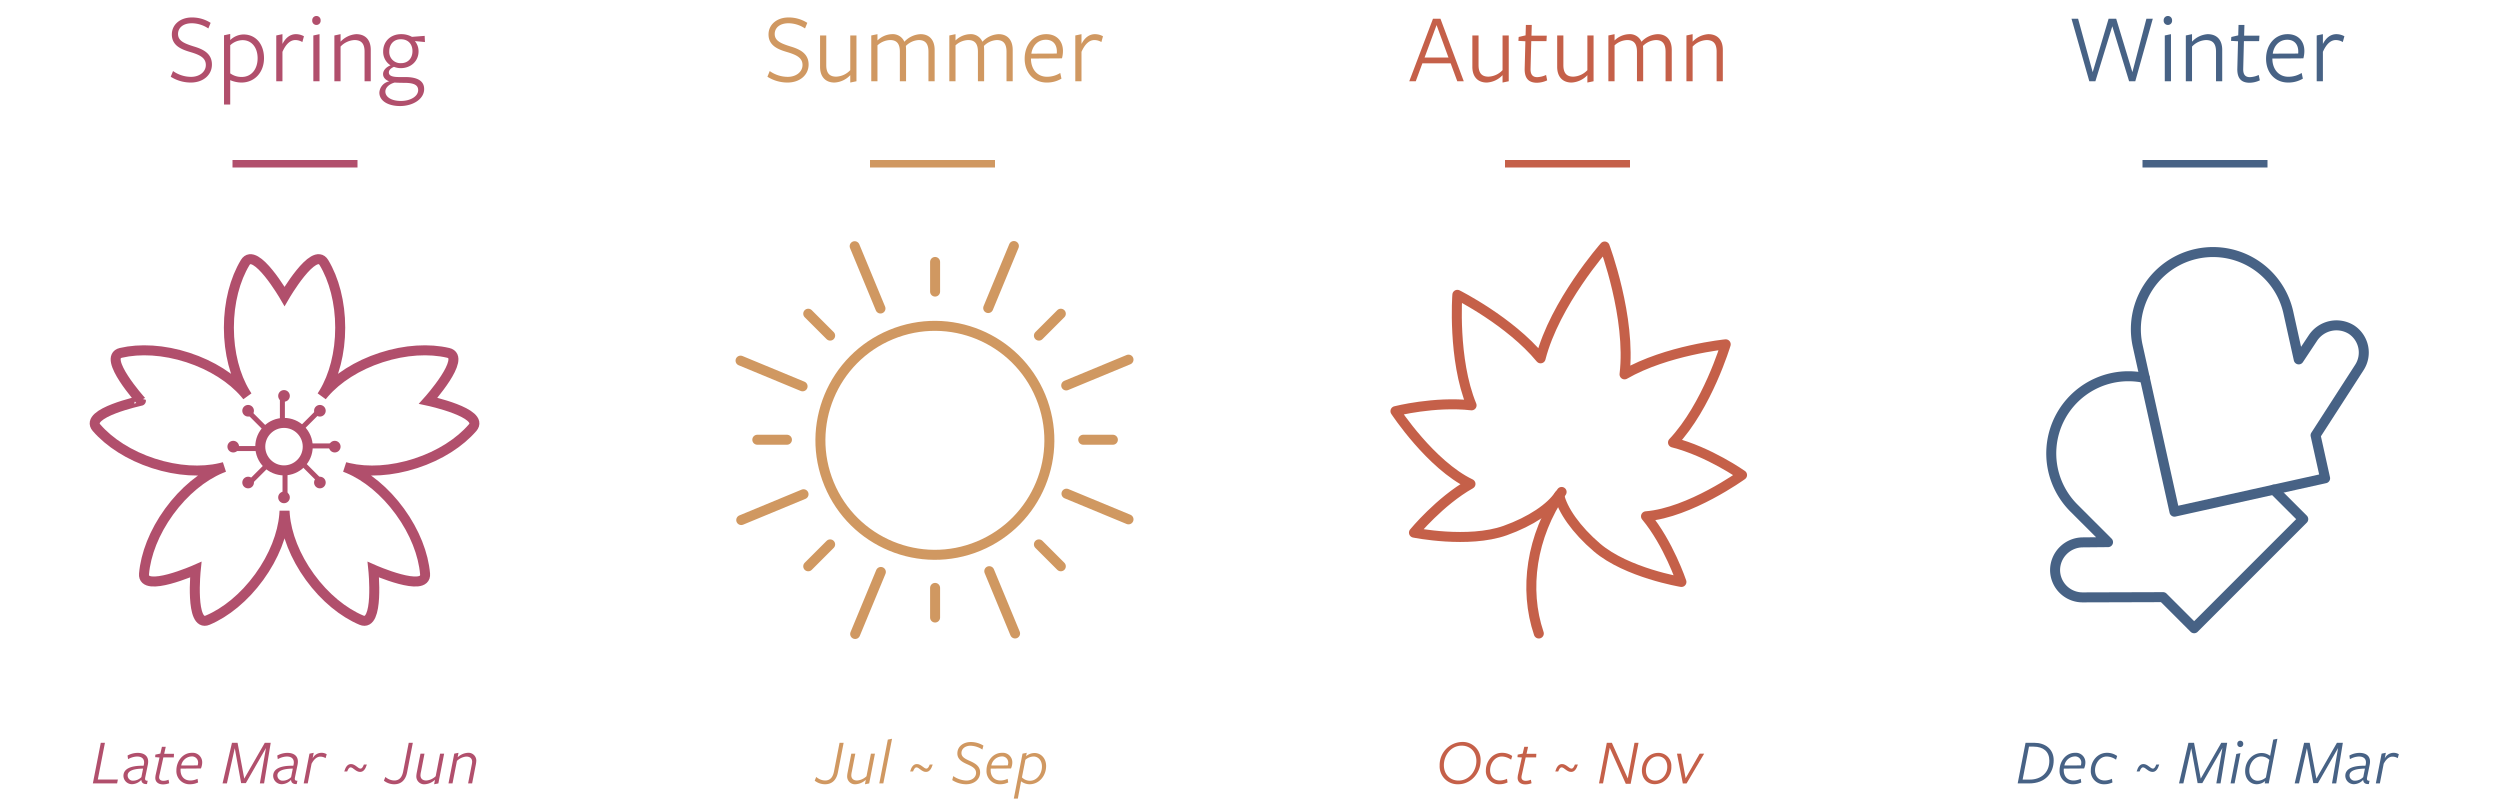 <svg xmlns="http://www.w3.org/2000/svg" xmlns:xlink="http://www.w3.org/1999/xlink" width="1000" height="320" viewBox="0 0 1000 320"><defs><style>.cls-1,.cls-10,.cls-12,.cls-14,.cls-2,.cls-3,.cls-5,.cls-6,.cls-7,.cls-8{fill:none;}.cls-1,.cls-12{stroke:#c56049;}.cls-1,.cls-2,.cls-6,.cls-7{stroke-linecap:round;}.cls-1,.cls-7{stroke-linejoin:round;}.cls-1,.cls-2,.cls-3,.cls-6,.cls-7{stroke-width:4px;}.cls-2,.cls-3,.cls-5,.cls-8{stroke:#b14f6c;}.cls-10,.cls-12,.cls-14,.cls-2,.cls-3,.cls-5,.cls-6,.cls-8{stroke-miterlimit:10;}.cls-4{fill:#b14f6c;}.cls-5{stroke-width:2px;}.cls-10,.cls-6{stroke:#d09861;}.cls-14,.cls-7{stroke:#476285;}.cls-10,.cls-12,.cls-14,.cls-8{stroke-width:3px;}.cls-9{fill:#d09861;}.cls-11{fill:#c56049;}.cls-13{fill:#476285;}</style><symbol id="winter-gloves" data-name="winter-gloves" viewBox="0 0 130 154.591"><path class="cls-7" d="M122.578,33.145a11.316,11.316,0,0,0-15.39,3.326l-5.693,8.581L97.294,26.108A30.86,30.86,0,0,0,37.039,39.47l2.888,13.024,11.858,53.474L91.504,97.16l20.536-4.554L108.232,75.431l17.514-27.139A10.986,10.986,0,0,0,122.578,33.145Z"/><path class="cls-7" d="M91.504,97.159l11.79,11.79-43.642,43.642L47.212,140.151l-32.204.096A10.985,10.985,0,0,1,4.03,129.342a11.151,11.151,0,0,1,10.979-11.098l10.2-.096L11.488,104.428A30.87,30.87,0,0,1,39.925,52.493"/></symbol><symbol id="spring" data-name="spring" viewBox="0 0 155.89 148.667"><path class="cls-2" d="M135.4,58.639s15.604-17.388,8.018-19.16-17.117-1.296-26.793,1.848S98.959,49.688,93.863,55.58c-.31.358-.642.755-.99,1.181.297-.463.572-.901.817-1.307,4.029-6.667,6.522-15.879,6.522-26.053S97.719,10.017,93.689,3.349,77.945,16.895,77.945,16.895,66.23-3.318,62.2,3.349s-6.522,15.879-6.522,26.053S58.171,48.787,62.2,55.455c.245.406.52.844.817,1.307-.349-.426-.68-.823-.99-1.181-5.096-5.893-13.086-11.109-22.762-14.253s-19.206-3.62-26.793-1.848,8.018,19.16,8.018,19.16S-2.355,63.534,2.741,69.427,15.827,80.536,25.504,83.68,44.71,87.3,52.297,85.528c.461-.108.963-.233,1.495-.373-.513.2-.993.393-1.429.577-7.179,3.026-14.609,9.013-20.59,17.244s-9.378,17.148-10.037,24.91,20.7-1.705,20.7-1.705-2.404,23.239,4.775,20.213,14.609-9.013,20.59-17.244,9.378-17.148,10.037-24.91c.04-.472.075-.988.107-1.537.031.55.067,1.065.107,1.537.659,7.763,4.057,16.679,10.037,24.91s13.411,14.218,20.59,17.244,4.776-20.213,4.776-20.213,21.359,9.467,20.7,1.705-4.057-16.679-10.037-24.91-13.411-14.218-20.59-17.244c-.437-.184-.916-.377-1.429-.577.532.14,1.034.266,1.495.373C111.18,87.3,120.71,86.824,130.386,83.68s17.666-8.361,22.762-14.253S135.4,58.639,135.4,58.639Z"/><circle class="cls-3" cx="77.728" cy="76.991" r="9.495"/><circle class="cls-4" cx="77.728" cy="56.69" r="2.331"/><line class="cls-5" x1="77.085" y1="57.762" x2="77.085" y2="68.284"/><circle class="cls-4" cx="63.373" cy="62.636" r="2.331" transform="translate(-25.729 63.157) rotate(-45)"/><line class="cls-5" x1="63.704" y1="63.248" x2="71.055" y2="70.599"/><circle class="cls-4" cx="57.427" cy="76.991" r="2.331"/><line class="cls-5" x1="58.146" y1="77.753" x2="68.668" y2="77.753"/><circle class="cls-4" cx="63.373" cy="91.347" r="2.331" transform="translate(-46.03 71.566) rotate(-45)"/><line class="cls-5" x1="64.194" y1="91.183" x2="71.545" y2="83.832"/><circle class="cls-4" cx="77.728" cy="97.293" r="2.331"/><line class="cls-5" x1="78.137" y1="97.743" x2="78.137" y2="87.222"/><circle class="cls-4" cx="92.084" cy="91.347" r="2.331" transform="translate(-37.621 91.868) rotate(-45)"/><line class="cls-5" x1="92.129" y1="90.693" x2="84.778" y2="83.342"/><circle class="cls-4" cx="98.03" cy="76.991" r="2.331"/><line class="cls-5" x1="97.075" y1="76.701" x2="87.606" y2="76.701"/><circle class="cls-4" cx="92.084" cy="62.636" r="2.331" transform="translate(-17.32 83.459) rotate(-45)"/><line class="cls-5" x1="91.639" y1="62.758" x2="84.288" y2="70.109"/></symbol><symbol id="autmun" data-name="autmun" viewBox="0 0 142.639 158.803"><path class="cls-1" d="M140.639,93.424s-13.224-9.34-27.621-13.031c13.716-14.544,21.087-39.267,21.087-39.267s-23.65,2.36-40.471,12.026C96.342,30.403,85.679,2,85.679,2S65.716,24.587,60.058,46.737C47.759,31.847,26.756,21.333,26.756,21.333s-1.932,25.726,5.695,44.205C17.685,63.852,2,67.862,2,67.862S16.1,89.349,32.012,96.975c-12.255,6.888-22.61,19.483-22.61,19.483s21.713,4.412,36.461-.826c10.303-3.659,18.4-9.186,21.63-14.213,1.223,5.848,6.808,13.896,15.13,20.991,11.91,10.153,33.769,13.775,33.769,13.775s-5.182-15.46-14.174-26.266C119.802,108.47,140.639,93.424,140.639,93.424Z"/><path class="cls-1" d="M68.465,100.183c-12.102,17.786-15.142,38.834-9.12,56.62"/></symbol><symbol id="summer-sun" data-name="summer-sun" viewBox="0 0 159.183 159.183"><circle class="cls-6" cx="79.738" cy="79.725" r="45.783" transform="translate(-24.44 36.583) rotate(-22.5)"/><line class="cls-6" x1="47.647" y1="2.074" x2="57.969" y2="26.994"/><line class="cls-6" x1="2" y1="47.845" x2="26.812" y2="58.122"/><line class="cls-6" x1="2.277" y1="111.608" x2="27.196" y2="101.286"/><line class="cls-6" x1="47.845" y1="157.183" x2="58.122" y2="132.371"/><line class="cls-6" x1="111.811" y1="156.979" x2="101.489" y2="132.06"/><line class="cls-6" x1="157.183" y1="111.338" x2="132.371" y2="101.061"/><line class="cls-6" x1="157.182" y1="47.445" x2="132.262" y2="57.767"/><line class="cls-6" x1="111.338" y1="2" x2="101.061" y2="26.812"/><line class="cls-6" x1="79.815" y1="8.372" x2="79.815" y2="20.225"/><line class="cls-6" x1="29.075" y1="29.075" x2="37.838" y2="37.838"/><line class="cls-6" x1="8.702" y1="79.486" x2="20.554" y2="79.486"/><line class="cls-6" x1="29.075" y1="130.108" x2="37.838" y2="121.345"/><line class="cls-6" x1="79.815" y1="150.6" x2="79.815" y2="138.748"/><line class="cls-6" x1="130.108" y1="130.108" x2="121.345" y2="121.345"/><line class="cls-6" x1="150.929" y1="79.486" x2="139.077" y2="79.486"/><line class="cls-6" x1="130.108" y1="29.075" x2="121.345" y2="37.838"/></symbol></defs><title>season-ik</title><g id="ikoma"><use id="winter-gloves-3" data-name="winter-gloves" width="130" height="154.591" transform="translate(818 98.704)" xlink:href="#winter-gloves"/><use width="155.89" height="148.667" transform="translate(35.873 101.667)" xlink:href="#spring"/><path class="cls-4" d="M82.333,26.021c0-2.92-2.399-4.079-6.319-5.239-3.52-1.04-7.278-2.56-7.278-6.999,0-3.959,3.359-6.799,7.998-6.799a13.717,13.717,0,0,1,7.52,2.16l-.92,2.239a12.123,12.123,0,0,0-6.56-2.08c-3.759,0-5.559,2-5.559,4.279,0,2.76,2.479,3.8,6.318,5,3.6,1.079,7.239,2.719,7.239,7.238,0,4.119-3.439,7.199-8.438,7.199a15.024,15.024,0,0,1-8.039-2.32l.92-2.279A12.566,12.566,0,0,0,76.414,30.74C79.894,30.74,82.333,28.661,82.333,26.021Z"/><path class="cls-4" d="M97.405,13.783c4.96,0,8.199,3.92,8.199,9.479,0,5.679-3.76,9.759-9.039,9.759a11.812,11.812,0,0,1-4.479-.96v9.758H89.607V14.104l2.479-.52v2.44A7.864,7.864,0,0,1,97.405,13.783ZM92.087,29.341A7.679,7.679,0,0,0,96.686,30.78c3.92,0,6.359-3.159,6.359-7.479,0-4.239-2.319-7.238-6.039-7.238a7.394,7.394,0,0,0-4.919,2.039Z"/><path class="cls-4" d="M112.982,32.5h-2.479V14.184l2.479-.52v3.92c1.199-2.36,2.999-3.92,5.398-3.92a6.659,6.659,0,0,1,3.2.84l-.641,2.32a5.448,5.448,0,0,0-2.799-.8c-1.92,0-3.72,1.44-5.159,4.719Z"/><path class="cls-4" d="M126.573,9.984a1.679,1.679,0,0,1-1.68-1.84,1.681,1.681,0,1,1,3.359,0A1.679,1.679,0,0,1,126.573,9.984ZM125.334,32.5V14.184l2.479-.52V32.5Z"/><path class="cls-4" d="M145.827,32.5V20.662c0-3.199-1.279-4.639-4.039-4.639a8.233,8.233,0,0,0-5.559,2.6V32.5H133.75V14.184l2.479-.52v3a9.486,9.486,0,0,1,6.238-3c3.68,0,5.84,2.28,5.84,6.279V32.5Z"/><path class="cls-4" d="M153.226,29.621c0-1.52,1.319-2.84,2.999-3.479a6.403,6.403,0,0,1-2.959-5.6c0-3.879,2.879-6.879,7.198-6.879a8.631,8.631,0,0,1,4.319,1.08l5.079-.399.12,2.479-4.039-.4a6.376,6.376,0,0,1,1.48,4.119c0,3.88-3.039,6.719-7.118,6.719a7.814,7.814,0,0,1-2.72-.52c-.96.4-2.04,1.16-2.04,2.199,0,1.16.88,1.88,4.159,1.88h2.36c5.318,0,7.599,1.8,7.599,4.8,0,4.039-4.52,6.799-9.639,6.799-4.919,0-8.278-2.16-8.278-5.359a4.88,4.88,0,0,1,3.959-4.52C154.145,31.98,153.226,30.94,153.226,29.621Zm.92,6.998c0,2.16,2.359,3.76,6.238,3.76,3.8,0,6.879-1.84,6.879-4.319,0-2.159-1.919-2.92-5.559-2.92-1.24,0-2.8-.039-3.84-.119C155.665,33.62,154.145,35.06,154.145,36.619Zm6.278-11.357c2.8,0,4.56-2,4.56-4.8,0-2.719-1.6-4.759-4.679-4.759-2.84,0-4.6,2.04-4.6,4.879A4.46,4.46,0,0,0,160.424,25.262Z"/><line class="cls-8" x1="93" y1="65.5" x2="143" y2="65.5"/><path class="cls-9" d="M321.004,26.021c0-2.92-2.399-4.079-6.319-5.239-3.52-1.04-7.278-2.56-7.278-6.999,0-3.959,3.359-6.799,7.998-6.799a13.717,13.717,0,0,1,7.52,2.16l-.92,2.239a12.123,12.123,0,0,0-6.56-2.08c-3.759,0-5.559,2-5.559,4.279,0,2.76,2.479,3.8,6.318,5,3.6,1.079,7.239,2.719,7.239,7.238,0,4.119-3.439,7.199-8.438,7.199a15.024,15.024,0,0,1-8.039-2.32l.92-2.279A12.566,12.566,0,0,0,315.085,30.74C318.565,30.74,321.004,28.661,321.004,26.021Z"/><path class="cls-9" d="M330.505,14.184V26.021c0,3.199,1.279,4.639,3.959,4.639a8.106,8.106,0,0,0,5.64-2.6V14.184h2.479V32.5l-2.479.52v-2.96a9.28,9.28,0,0,1-6.319,2.96c-3.56,0-5.759-2.28-5.759-6.279V14.184Z"/><path class="cls-9" d="M371.382,32.5V20.702c0-3.199-1.24-4.679-3.88-4.679a7.755,7.755,0,0,0-5.159,2.359c.04.24.08,1.199.08,1.64V32.5h-2.479V20.702c0-3.199-1.239-4.679-3.879-4.679a7.763,7.763,0,0,0-5.079,2.119V32.5h-2.479V14.184l2.479-.52v2.52a8.692,8.692,0,0,1,5.799-2.52,5.027,5.027,0,0,1,4.959,3.04,9.373,9.373,0,0,1,6.479-3.04c3.478,0,5.639,2.28,5.639,6.319V32.5Z"/><path class="cls-9" d="M402.606,32.5V20.702c0-3.199-1.24-4.679-3.88-4.679a7.755,7.755,0,0,0-5.159,2.359c.04.24.08,1.199.08,1.64V32.5H391.168V20.702c0-3.199-1.239-4.679-3.879-4.679a7.763,7.763,0,0,0-5.079,2.119V32.5H379.73V14.184l2.479-.52v2.52a8.692,8.692,0,0,1,5.799-2.52,5.027,5.027,0,0,1,4.959,3.04,9.373,9.373,0,0,1,6.479-3.04c3.478,0,5.639,2.28,5.639,6.319V32.5Z"/><path class="cls-9" d="M412.386,23.622c.08,4.119,2.56,7.078,6.399,7.078a9.898,9.898,0,0,0,5.318-1.52l.48,2.279a11.261,11.261,0,0,1-5.879,1.56c-5.279,0-8.839-3.96-8.839-9.519,0-5.759,3.68-9.839,8.639-9.839,4.039,0,6.679,2.64,6.679,6.759a11.226,11.226,0,0,1-.399,2.92l-12.398.08Zm10.318-2.2a5.353,5.353,0,0,0,.04-.8c0-2.8-1.52-4.719-4.399-4.719-3.279,0-5.399,2.52-5.799,5.559Z"/><path class="cls-9" d="M432.598,32.5h-2.479V14.184l2.479-.52v3.92c1.199-2.36,2.999-3.92,5.398-3.92a6.659,6.659,0,0,1,3.2.84l-.641,2.32a5.448,5.448,0,0,0-2.799-.8c-1.92,0-3.72,1.44-5.159,4.719Z"/><line class="cls-10" x1="348" y1="65.5" x2="398" y2="65.5"/><path class="cls-11" d="M585.506,32.5h-2.6l-2.64-7.158H568.948l-2.64,7.158h-2.6l9.479-24.995h3ZM574.628,10.024l-4.8,12.997h9.559Z"/><path class="cls-11" d="M591.421,14.184V26.021c0,3.199,1.279,4.639,3.959,4.639a8.106,8.106,0,0,0,5.64-2.6V14.184h2.479V32.5l-2.479.52v-2.96a9.28,9.28,0,0,1-6.319,2.96c-3.56,0-5.759-2.28-5.759-6.279V14.184Z"/><path class="cls-11" d="M614.792,33.101c-3.479,0-5.039-1.92-4.92-5.76l.28-10.838-2.8-.16.12-1.56,2.76-.64.12-4.159h2.359l-.12,4.279h6.119l-.12,2.199h-6.079l-.279,10.958c-.08,2.319.76,3.439,2.68,3.439a9.121,9.121,0,0,0,3.519-.88l.44,2.16A9.986,9.986,0,0,1,614.792,33.101Z"/><path class="cls-11" d="M625.349,14.184V26.021c0,3.199,1.279,4.639,3.959,4.639a8.106,8.106,0,0,0,5.64-2.6V14.184h2.479V32.5l-2.479.52v-2.96a9.28,9.28,0,0,1-6.319,2.96c-3.56,0-5.759-2.28-5.759-6.279V14.184Z"/><path class="cls-11" d="M666.226,32.5V20.702c0-3.199-1.24-4.679-3.88-4.679a7.755,7.755,0,0,0-5.159,2.359c.04.24.08,1.199.08,1.64V32.5h-2.479V20.702c0-3.199-1.239-4.679-3.879-4.679a7.763,7.763,0,0,0-5.079,2.119V32.5H643.35V14.184l2.479-.52v2.52a8.692,8.692,0,0,1,5.799-2.52,5.027,5.027,0,0,1,4.959,3.04,9.373,9.373,0,0,1,6.479-3.04c3.478,0,5.639,2.28,5.639,6.319V32.5Z"/><path class="cls-11" d="M686.65,32.5V20.662c0-3.199-1.279-4.639-4.039-4.639a8.233,8.233,0,0,0-5.559,2.6V32.5h-2.479V14.184l2.479-.52v3a9.486,9.486,0,0,1,6.238-3c3.68,0,5.84,2.28,5.84,6.279V32.5Z"/><line class="cls-12" x1="602" y1="65.5" x2="652" y2="65.5"/><path class="cls-4" d="M37.14,313.369l3.173-16.25h1.664l-2.86,14.69H47.15l-.311,1.56Z"/><path class="cls-4" d="M57.568,305.726c.363-1.95-.599-3.12-2.757-3.12a7.891,7.891,0,0,0-3.588,1.065l-.208-1.456a8.603,8.603,0,0,1,4.004-1.065c2.965,0,4.784,1.533,4.108,4.784l-1.014,4.939c-.183.936-.104,1.456.962,1.431L58.79,313.63c-1.69.103-2.21-.78-2.262-1.664H56.502a5.197,5.197,0,0,1-3.666,1.716,3.413,3.413,0,0,1-3.458-3.328c0-2.548,2.366-4.16,8.06-4.057Zm-.339,1.716c-4.342.052-6.162,1.118-6.162,2.729a2.093,2.093,0,0,0,2.263,2.106,4.768,4.768,0,0,0,3.224-1.43Z"/><path class="cls-4" d="M67.682,313.291a6.958,6.958,0,0,1-2.471.469c-1.768,0-3.094-.885-3.094-2.626a7.332,7.332,0,0,1,.233-1.56l1.457-6.578-1.742-.13.078-1.015,2.002-.416.624-2.704h1.534l-.625,2.782h3.927l-.078,1.456H65.341l-1.481,6.734a5.752,5.752,0,0,0-.208,1.196c0,1.014.754,1.43,1.742,1.43a5.538,5.538,0,0,0,2.027-.441Z"/><path class="cls-4" d="M72.223,308.014c0,2.651,1.56,4.186,3.926,4.186a7.016,7.016,0,0,0,2.86-.676l.234,1.456a7.624,7.624,0,0,1-3.225.728,5.254,5.254,0,0,1-5.46-5.564c0-3.562,2.47-7.021,6.189-7.021a3.802,3.802,0,0,1,4.134,3.822,6.261,6.261,0,0,1-.52,2.444l-8.112.052C72.249,307.649,72.223,307.831,72.223,308.014Zm6.838-1.847a3.823,3.823,0,0,0,.183-1.092,2.436,2.436,0,0,0-2.704-2.496,4.419,4.419,0,0,0-4.057,3.614C73.185,306.193,79.061,306.167,79.061,306.167Z"/><path class="cls-4" d="M106.387,299.199l-8.06,14.066H96.454l-2.548-13.988L90.76,313.369H89.018l3.771-16.25h2.236l2.678,14.326,8.217-14.326h2.365l-2.651,16.25h-1.69Z"/><path class="cls-4" d="M117.457,305.726c.363-1.95-.599-3.12-2.757-3.12a7.891,7.891,0,0,0-3.588,1.065l-.208-1.456a8.603,8.603,0,0,1,4.004-1.065c2.965,0,4.784,1.533,4.108,4.784l-1.014,4.939c-.183.936-.104,1.456.962,1.431l-.286,1.326c-1.69.103-2.21-.78-2.262-1.664h-.026a5.197,5.197,0,0,1-3.666,1.716,3.413,3.413,0,0,1-3.458-3.328c0-2.548,2.366-4.16,8.06-4.057Zm-.339,1.716c-4.342.052-6.162,1.118-6.162,2.729a2.093,2.093,0,0,0,2.263,2.106,4.768,4.768,0,0,0,3.224-1.43Z"/><path class="cls-4" d="M123.09,313.369h-1.612l2.314-11.908,1.69-.338-.442,2.262a3.971,3.971,0,0,1,5.643-1.69l-.442,1.56a4.151,4.151,0,0,0-2.08-.598c-1.43,0-2.574,1.065-3.536,2.834Z"/><path class="cls-4" d="M144.046,308.768c-1.716,0-2.782-1.82-3.796-1.82-.624,0-.988.676-1.378,1.638h-1.17c.52-1.768,1.3-2.964,2.703-2.964,1.717,0,2.782,1.82,3.797,1.82.598,0,.988-.65,1.352-1.639H146.75C146.204,307.571,145.424,308.768,144.046,308.768Z"/><path class="cls-4" d="M157.694,313.707a6.723,6.723,0,0,1-4.134-1.43l.599-1.508a5.553,5.553,0,0,0,3.562,1.43c2.028,0,3.095-1.352,3.536-3.562l2.236-11.519h1.638l-2.288,11.804C162.297,311.783,160.659,313.707,157.694,313.707Z"/><path class="cls-4" d="M169.802,301.461l-1.403,7.229a7.55,7.55,0,0,0-.208,1.43c0,1.3.832,2.08,2.34,2.08a6.098,6.098,0,0,0,3.744-1.716l1.768-9.023h1.612l-2.313,11.908-1.69.338.338-1.794a6.517,6.517,0,0,1-4.056,1.794,3.129,3.129,0,0,1-3.406-3.197,10.083,10.083,0,0,1,.208-1.612l1.456-7.436Z"/><path class="cls-4" d="M187.243,313.369l1.404-7.228a7.639,7.639,0,0,0,.208-1.431c0-1.3-.832-2.08-2.34-2.08a6.204,6.204,0,0,0-3.744,1.742l-1.769,8.996h-1.611l2.313-11.908,1.69-.338-.338,1.794a6.517,6.517,0,0,1,4.056-1.794,3.13,3.13,0,0,1,3.406,3.198,10.224,10.224,0,0,1-.208,1.612l-1.456,7.436Z"/><path class="cls-9" d="M330.022,313.707a6.723,6.723,0,0,1-4.134-1.43l.599-1.508a5.553,5.553,0,0,0,3.562,1.43c2.028,0,3.095-1.352,3.536-3.562l2.236-11.519h1.638l-2.288,11.804C334.625,311.783,332.987,313.707,330.022,313.707Z"/><path class="cls-9" d="M342.13,301.461l-1.403,7.229a7.55,7.55,0,0,0-.208,1.43c0,1.3.832,2.08,2.34,2.08a6.098,6.098,0,0,0,3.744-1.716l1.768-9.023h1.612l-2.313,11.908-1.69.338.338-1.794a6.517,6.517,0,0,1-4.056,1.794,3.129,3.129,0,0,1-3.406-3.197,10.083,10.083,0,0,1,.208-1.612l1.456-7.436Z"/><path class="cls-9" d="M351.72,313.369l3.405-17.524,1.69-.338-3.484,17.862Z"/><path class="cls-9" d="M370.387,308.768c-1.716,0-2.782-1.82-3.796-1.82-.624,0-.988.676-1.378,1.638H364.042c.52-1.768,1.301-2.964,2.705-2.964,1.716,0,2.781,1.82,3.796,1.82.598,0,.987-.65,1.352-1.639h1.196C372.545,307.571,371.765,308.768,370.387,308.768Z"/><path class="cls-9" d="M390.432,309.131c0-1.664-1.43-2.496-3.536-3.432-2.106-.91-3.952-2.054-3.952-4.29,0-2.99,2.574-4.603,5.408-4.603a9.663,9.663,0,0,1,5.019,1.431l-.416,1.586a9.071,9.071,0,0,0-4.758-1.534c-1.95,0-3.614,1.092-3.614,2.938,0,1.534,1.378,2.288,3.458,3.198,2.21.988,4.004,2.133,4.004,4.524,0,2.938-2.496,4.758-5.616,4.758a10.394,10.394,0,0,1-5.538-1.664l.416-1.611a9.866,9.866,0,0,0,5.2,1.794C388.794,312.226,390.432,310.951,390.432,309.131Z"/><path class="cls-9" d="M396.269,308.014c0,2.651,1.56,4.186,3.926,4.186a7.016,7.016,0,0,0,2.86-.676l.234,1.456a7.624,7.624,0,0,1-3.225.728,5.254,5.254,0,0,1-5.46-5.564c0-3.562,2.47-7.021,6.189-7.021a3.802,3.802,0,0,1,4.134,3.822,6.261,6.261,0,0,1-.52,2.444l-8.112.052C396.295,307.649,396.269,307.831,396.269,308.014Zm6.838-1.847a3.823,3.823,0,0,0,.183-1.092,2.436,2.436,0,0,0-2.704-2.496,4.419,4.419,0,0,0-4.057,3.614C397.23,306.193,403.106,306.167,403.106,306.167Z"/><path class="cls-9" d="M413.792,301.201c2.652,0,4.654,2.184,4.654,5.174,0,4.082-2.886,7.332-6.63,7.332a5.826,5.826,0,0,1-3.381-1.17l-1.3,6.891h-1.612l3.484-17.967,1.69-.338-.26,1.352A5.305,5.305,0,0,1,413.792,301.201Zm-5.018,9.75a4.527,4.527,0,0,0,3.197,1.353c2.809,0,4.811-2.782,4.811-5.694,0-2.418-1.456-4.004-3.38-4.004a5.094,5.094,0,0,0-3.25,1.325Z"/><path class="cls-11" d="M583.245,313.707a7.177,7.177,0,0,1-7.385-7.514,9.196,9.196,0,0,1,9.023-9.412,7.127,7.127,0,0,1,7.358,7.462C592.241,309.209,588.419,313.707,583.245,313.707Zm1.43-15.444c-4.29,0-7.124,3.849-7.124,7.826,0,3.536,2.366,6.137,5.876,6.137,4.29,0,7.125-3.9,7.125-7.853C590.552,300.81,588.186,298.263,584.675,298.263Z"/><path class="cls-11" d="M599.817,313.707a5.227,5.227,0,0,1-5.461-5.564c0-3.562,2.574-7.021,6.448-7.021a6.931,6.931,0,0,1,4.083,1.274l-.442,1.481a6.673,6.673,0,0,0-3.718-1.273c-2.809,0-4.681,2.781-4.681,5.408,0,2.651,1.534,4.186,3.9,4.186a7.23,7.23,0,0,0,2.86-.676l.207,1.456A7.502,7.502,0,0,1,599.817,313.707Z"/><path class="cls-11" d="M612.617,313.291a6.958,6.958,0,0,1-2.471.469c-1.768,0-3.094-.885-3.094-2.626a7.332,7.332,0,0,1,.233-1.56l1.457-6.578-1.742-.13.078-1.015,2.002-.416.624-2.704h1.534l-.625,2.782h3.927l-.078,1.456h-4.186l-1.481,6.734a5.752,5.752,0,0,0-.208,1.196c0,1.014.754,1.43,1.742,1.43a5.538,5.538,0,0,0,2.027-.441Z"/><path class="cls-11" d="M628.45,308.768c-1.716,0-2.782-1.82-3.796-1.82-.624,0-.988.676-1.378,1.638h-1.17c.52-1.768,1.3-2.964,2.703-2.964,1.717,0,2.782,1.82,3.797,1.82.598,0,.988-.65,1.352-1.639h1.196C630.608,307.571,629.828,308.768,628.45,308.768Z"/><path class="cls-11" d="M653.8,297.119h1.611l-3.146,16.406h-1.95l-6.422-14.404-2.679,14.248h-1.612l3.121-16.25h2.027l6.37,14.248Z"/><path class="cls-11" d="M661.937,313.682c-3.147,0-5.175-2.34-5.175-5.46,0-3.667,2.626-7.072,6.579-7.072a5.143,5.143,0,0,1,5.199,5.485A6.762,6.762,0,0,1,661.937,313.682Zm1.248-11.129c-3.017,0-4.811,2.912-4.811,5.591,0,2.392,1.378,4.107,3.744,4.107,2.99,0,4.784-2.834,4.784-5.512C666.902,304.347,665.576,302.553,663.185,302.553Z"/><path class="cls-11" d="M674.614,313.396h-1.481l-2.341-11.935h1.664l1.795,9.828,5.615-9.828h1.795Z"/><path class="cls-13" d="M838.16,32.5h-2.439L828.602,7.505h2.64L837.08,28.861l6.359-21.356h3.039l6.479,21.356,5.599-21.356h2.56L854.117,32.5h-2.479l-6.719-21.996Z"/><path class="cls-13" d="M867.153,9.984a1.679,1.679,0,0,1-1.68-1.84,1.681,1.681,0,1,1,3.359,0A1.679,1.679,0,0,1,867.153,9.984ZM865.914,32.5V14.184l2.479-.52V32.5Z"/><path class="cls-13" d="M886.407,32.5V20.662c0-3.199-1.279-4.639-4.039-4.639a8.233,8.233,0,0,0-5.559,2.6V32.5H874.33V14.184l2.479-.52v3a9.486,9.486,0,0,1,6.238-3c3.68,0,5.84,2.28,5.84,6.279V32.5Z"/><path class="cls-13" d="M899.852,33.101c-3.479,0-5.039-1.92-4.92-5.76l.28-10.838-2.8-.16.12-1.56,2.76-.64.12-4.159h2.359l-.12,4.279h6.119l-.12,2.199h-6.079l-.279,10.958c-.08,2.319.76,3.439,2.68,3.439a9.121,9.121,0,0,0,3.519-.88l.44,2.16A9.986,9.986,0,0,1,899.852,33.101Z"/><path class="cls-13" d="M908.948,23.622c.08,4.119,2.56,7.078,6.399,7.078a9.898,9.898,0,0,0,5.318-1.52l.48,2.279a11.261,11.261,0,0,1-5.879,1.56c-5.279,0-8.839-3.96-8.839-9.519,0-5.759,3.68-9.839,8.639-9.839,4.039,0,6.679,2.64,6.679,6.759a11.226,11.226,0,0,1-.399,2.92l-12.398.08Zm10.318-2.2a5.353,5.353,0,0,0,.04-.8c0-2.8-1.52-4.719-4.399-4.719-3.279,0-5.399,2.52-5.799,5.559Z"/><path class="cls-13" d="M929.16,32.5h-2.479V14.184l2.479-.52v3.92c1.199-2.36,2.999-3.92,5.398-3.92a6.659,6.659,0,0,1,3.2.84l-.641,2.32a5.448,5.448,0,0,0-2.799-.8c-1.92,0-3.72,1.44-5.159,4.719Z"/><line class="cls-14" x1="857" y1="65.5" x2="907" y2="65.5"/><path class="cls-13" d="M811.624,313.369h-4.551l3.147-16.25h3.51c4.316,0,7.749,2.47,7.749,6.968C821.479,309.131,818.254,313.369,811.624,313.369Zm1.846-14.716h-1.872L809.05,311.835h2.886c4.368,0,7.801-2.651,7.801-7.565C819.736,300.603,817.318,298.679,813.47,298.653Z"/><path class="cls-13" d="M825.497,308.014c0,2.651,1.56,4.186,3.926,4.186a7.016,7.016,0,0,0,2.86-.676l.234,1.456a7.624,7.624,0,0,1-3.225.728,5.254,5.254,0,0,1-5.46-5.564c0-3.562,2.47-7.021,6.189-7.021a3.802,3.802,0,0,1,4.134,3.822,6.261,6.261,0,0,1-.52,2.444l-8.112.052C825.523,307.649,825.497,307.831,825.497,308.014Zm6.838-1.847a3.823,3.823,0,0,0,.183-1.092,2.436,2.436,0,0,0-2.704-2.496,4.419,4.419,0,0,0-4.057,3.614C826.459,306.193,832.335,306.167,832.335,306.167Z"/><path class="cls-13" d="M841.788,313.707a5.227,5.227,0,0,1-5.461-5.564c0-3.562,2.574-7.021,6.448-7.021a6.931,6.931,0,0,1,4.083,1.274l-.442,1.481a6.673,6.673,0,0,0-3.718-1.273c-2.809,0-4.681,2.781-4.681,5.408,0,2.651,1.534,4.186,3.9,4.186a7.23,7.23,0,0,0,2.86-.676l.207,1.456A7.502,7.502,0,0,1,841.788,313.707Z"/><path class="cls-13" d="M861.001,308.768c-1.716,0-2.782-1.82-3.796-1.82-.624,0-.988.676-1.378,1.638h-1.17c.52-1.768,1.3-2.964,2.703-2.964,1.717,0,2.782,1.82,3.797,1.82.598,0,.988-.65,1.352-1.639h1.196C863.159,307.571,862.379,308.768,861.001,308.768Z"/><path class="cls-13" d="M888.977,299.199l-8.06,14.066h-1.872l-2.548-13.988L873.35,313.369h-1.742l3.771-16.25h2.236l2.678,14.326,8.217-14.326h2.365l-2.651,16.25h-1.69Z"/><path class="cls-13" d="M892.226,313.369l2.288-11.778,1.664-.338-2.34,12.116ZM896.1,298.835a1.181,1.181,0,0,1-1.17-1.3,1.152,1.152,0,0,1,1.17-1.248,1.173,1.173,0,0,1,1.196,1.248A1.202,1.202,0,0,1,896.1,298.835Z"/><path class="cls-13" d="M909.292,295.845l1.664-.338-3.458,17.862h-1.612l.183-.962a5.237,5.237,0,0,1-3.354,1.3c-2.678,0-4.654-2.184-4.654-5.2,0-4.082,2.887-7.306,6.631-7.306a5.665,5.665,0,0,1,3.353,1.144Zm-4.758,6.734c-2.809,0-4.811,2.782-4.811,5.694,0,2.444,1.456,4.03,3.38,4.03a5.159,5.159,0,0,0,3.251-1.326l1.378-7.021A4.601,4.601,0,0,0,904.534,302.579Z"/><path class="cls-13" d="M935.24,299.199,927.18,313.266h-1.872L922.76,299.277l-3.147,14.092h-1.742l3.771-16.25h2.236l2.678,14.326,8.217-14.326h2.365l-2.651,16.25h-1.69Z"/><path class="cls-13" d="M946.311,305.726c.363-1.95-.599-3.12-2.757-3.12a7.891,7.891,0,0,0-3.588,1.065l-.208-1.456a8.603,8.603,0,0,1,4.004-1.065c2.965,0,4.784,1.533,4.108,4.784l-1.014,4.939c-.183.936-.104,1.456.962,1.431l-.286,1.326c-1.69.103-2.21-.78-2.262-1.664h-.026a5.197,5.197,0,0,1-3.666,1.716,3.413,3.413,0,0,1-3.458-3.328c0-2.548,2.366-4.16,8.06-4.057Zm-.339,1.716c-4.342.052-6.162,1.118-6.162,2.729a2.093,2.093,0,0,0,2.263,2.106,4.768,4.768,0,0,0,3.224-1.43Z"/><path class="cls-13" d="M951.942,313.369h-1.611l2.313-11.908,1.69-.338-.442,2.262a3.971,3.971,0,0,1,5.643-1.69l-.442,1.56a4.151,4.151,0,0,0-2.08-.598c-1.43,0-2.574,1.065-3.536,2.834Z"/><use id="autmun-3" data-name="autmun" width="142.639" height="158.803" transform="translate(556.181 96.598)" xlink:href="#autmun"/><use id="summer-sun-3" data-name="summer-sun" width="159.183" height="159.183" transform="translate(294.22 96.409)" xlink:href="#summer-sun"/></g></svg>